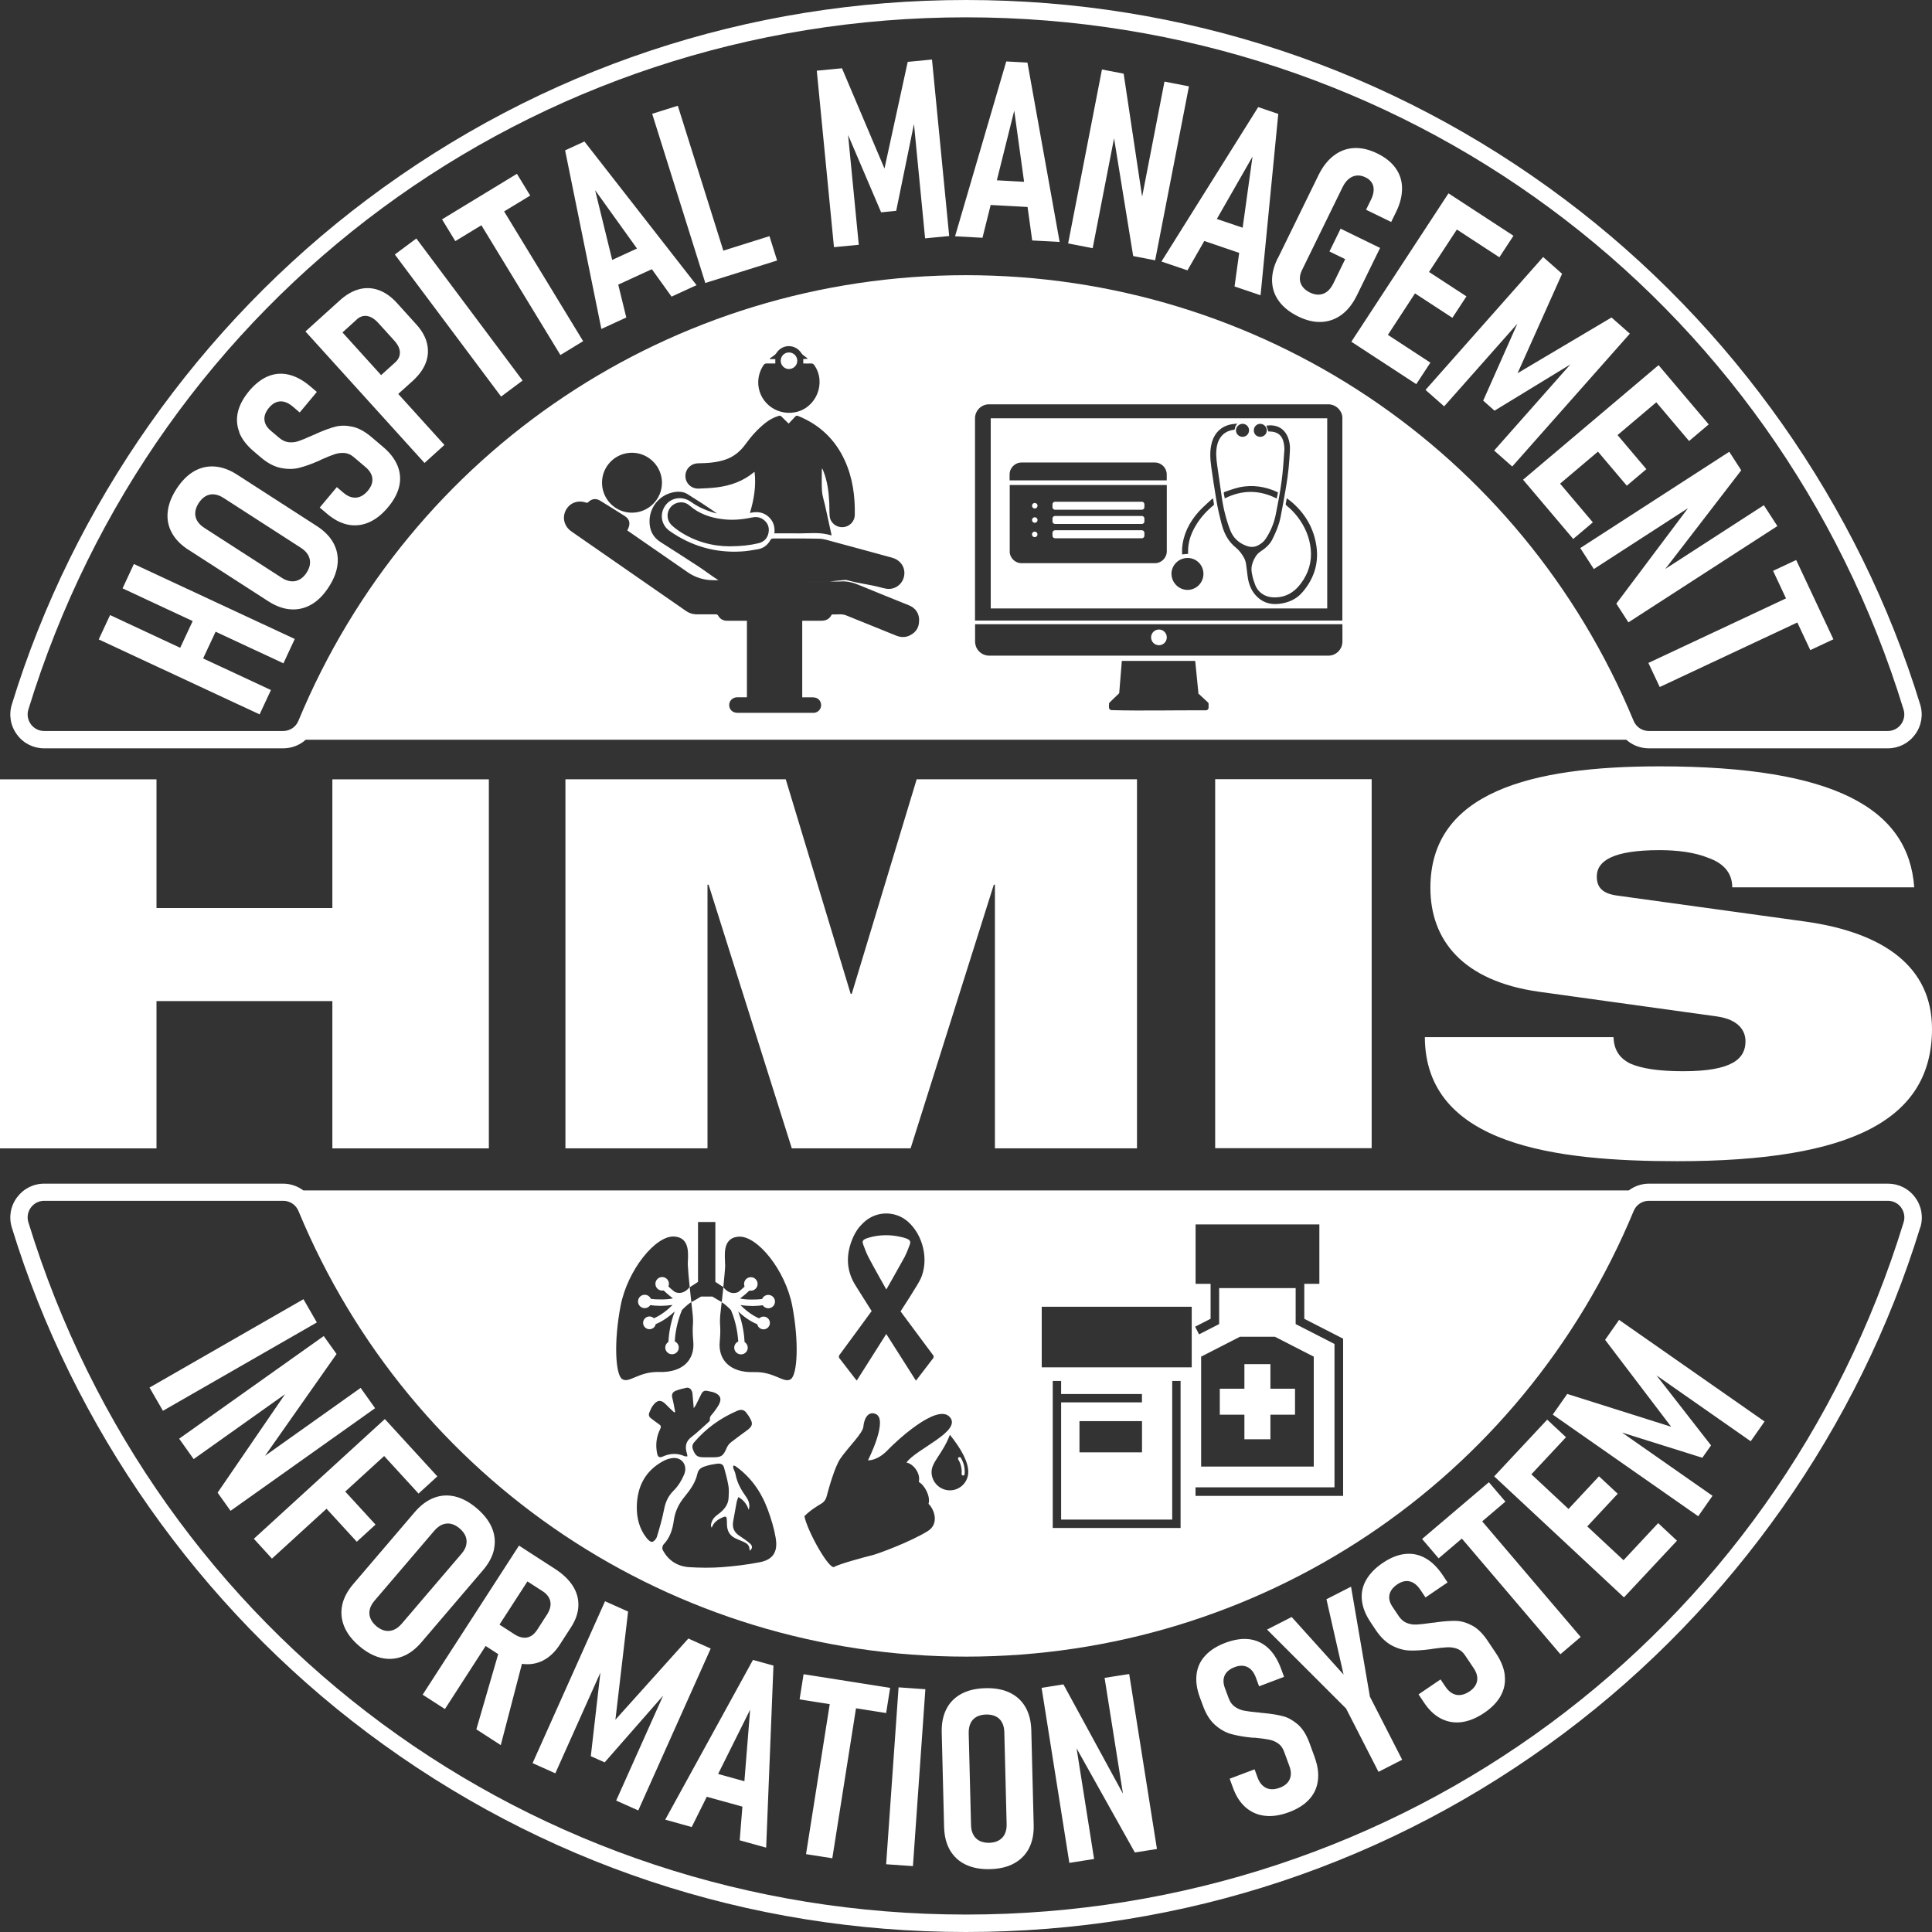 <svg width="131" height="131" viewBox="0 0 131 131" fill="none" xmlns="http://www.w3.org/2000/svg">
<rect x="0" y="0" width="131" height="131" fill="#333333" stroke="none"/>
<path d="M42.466 21.527L41.92 19.3L44.199 18.253L45.536 20.113L47.23 19.335L39.627 9.593L38.318 10.196L40.776 22.305L42.47 21.527H42.466ZM43.191 16.851L41.51 17.624L40.352 12.895L43.191 16.851ZM30.872 16.349L29.973 14.873L35.051 11.786L35.951 13.261L34.182 14.336L39.54 23.134L37.999 24.073L32.641 15.274L30.872 16.349ZM16.231 29.313C16.052 28.859 16.021 28.396 16.135 27.916C16.253 27.436 16.515 26.96 16.916 26.484C17.314 26.017 17.737 25.693 18.183 25.51C18.633 25.326 19.095 25.292 19.567 25.401C20.043 25.51 20.515 25.763 20.986 26.152L21.484 26.575L20.323 27.968L19.851 27.567C19.563 27.322 19.279 27.204 19.004 27.217C18.729 27.23 18.48 27.366 18.257 27.628C18.017 27.907 17.908 28.187 17.93 28.457C17.951 28.728 18.087 28.973 18.344 29.191L18.938 29.693C19.139 29.863 19.353 29.96 19.58 29.986C19.807 30.008 20.03 29.986 20.248 29.907C20.467 29.833 20.75 29.715 21.104 29.558C21.152 29.536 21.2 29.514 21.253 29.492C21.301 29.471 21.353 29.453 21.405 29.431C21.419 29.422 21.436 29.414 21.458 29.401C21.48 29.387 21.497 29.379 21.519 29.374C21.995 29.165 22.405 29.016 22.746 28.929C23.087 28.842 23.466 28.842 23.881 28.929C24.296 29.016 24.728 29.248 25.174 29.623L25.977 30.305C26.449 30.702 26.776 31.134 26.96 31.588C27.143 32.047 27.178 32.514 27.065 32.99C26.951 33.47 26.693 33.946 26.287 34.422C25.881 34.903 25.445 35.239 24.986 35.431C24.528 35.623 24.056 35.671 23.576 35.571C23.095 35.47 22.624 35.221 22.152 34.815L21.68 34.414L22.838 33.029L23.292 33.414C23.576 33.654 23.86 33.763 24.143 33.741C24.431 33.719 24.694 33.566 24.938 33.278C25.169 33.003 25.274 32.728 25.248 32.449C25.222 32.169 25.069 31.912 24.785 31.671L23.982 30.99C23.785 30.824 23.571 30.728 23.349 30.715C23.126 30.698 22.899 30.728 22.667 30.807C22.44 30.885 22.143 31.003 21.781 31.165C21.768 31.174 21.75 31.182 21.733 31.191C21.715 31.2 21.698 31.208 21.685 31.217L21.576 31.265C21.091 31.475 20.659 31.628 20.274 31.724C19.89 31.82 19.475 31.82 19.034 31.728C18.589 31.636 18.139 31.401 17.685 31.012L17.187 30.588C16.724 30.195 16.401 29.772 16.222 29.322L16.231 29.313ZM28.785 31.392L30.134 30.169L27.003 26.711L27.982 25.829C28.405 25.444 28.702 25.038 28.868 24.606C29.034 24.174 29.06 23.737 28.955 23.292C28.851 22.846 28.61 22.418 28.23 21.999L26.916 20.545C26.532 20.122 26.121 19.829 25.68 19.672C25.244 19.515 24.798 19.493 24.353 19.611C23.907 19.729 23.466 19.982 23.038 20.37L21.392 21.859L20.711 22.475L28.785 31.392ZM24.183 21.663C24.327 21.532 24.48 21.453 24.645 21.427C24.811 21.401 24.977 21.427 25.148 21.506C25.314 21.584 25.484 21.715 25.65 21.899L26.746 23.108C26.903 23.283 27.012 23.458 27.069 23.632C27.126 23.807 27.13 23.968 27.086 24.13C27.043 24.287 26.951 24.431 26.807 24.562L25.842 25.436L23.222 22.541L24.187 21.667L24.183 21.663ZM33.977 26.89L26.772 17.257L28.23 16.17L35.435 25.802L33.977 26.89ZM82.395 52.832H93.006V77.853H82.395V52.832ZM91.626 23.174L98.215 13.109L99.739 14.104L102.621 15.986L101.665 17.445L98.783 15.563L96.896 18.44L99.433 20.095L98.481 21.549L95.944 19.894L94.106 22.706L96.988 24.589L96.032 26.047L93.15 24.165L91.626 23.169V23.174ZM103.272 32.527L112.459 24.759L113.022 25.423L115.861 28.776L114.529 29.903L112.306 27.278L109.678 29.501L111.634 31.811L110.306 32.933L108.35 30.623L105.783 32.794L108.005 35.418L106.673 36.544L103.835 33.191L103.272 32.527ZM47.824 19.191L44.221 7.716L45.959 7.17L49.046 16.995L52.173 16.012L52.693 17.663L48.959 18.833L47.828 19.187L47.824 19.191ZM120.223 38.706L121.791 37.972L124.315 43.348L122.747 44.081L121.869 42.208L112.538 46.584L111.769 44.95L121.101 40.575L120.223 38.702V38.706ZM107.154 37.16L117.254 30.632L118.066 31.89L112.918 38.575L119.599 34.256L120.516 35.671L110.416 42.199L109.595 40.929L114.455 34.457L108.071 38.584L107.149 37.16H107.154ZM96.66 26.436L104.634 17.427L105.918 18.563L102.9 25.305L109.271 21.527L110.512 22.624L102.538 31.632L101.311 30.549L106.477 24.711L101.337 27.846L100.569 27.165L102.883 21.951L97.922 27.553L96.656 26.436H96.66ZM12.786 37.282L18.183 40.763C18.702 41.099 19.209 41.282 19.707 41.317C20.205 41.352 20.672 41.243 21.113 40.99C21.554 40.736 21.947 40.339 22.292 39.802C22.641 39.265 22.838 38.745 22.89 38.239C22.942 37.732 22.846 37.261 22.611 36.824C22.375 36.387 21.995 35.999 21.48 35.667L16.082 32.187C15.563 31.85 15.052 31.667 14.554 31.632C14.056 31.597 13.589 31.706 13.148 31.959C12.711 32.217 12.318 32.61 11.969 33.147C11.62 33.684 11.423 34.204 11.371 34.711C11.318 35.213 11.41 35.684 11.65 36.125C11.89 36.566 12.266 36.951 12.786 37.287V37.282ZM13.471 34.112C13.611 33.898 13.768 33.741 13.947 33.641C14.126 33.54 14.318 33.501 14.528 33.523C14.733 33.545 14.947 33.623 15.165 33.767L20.401 37.143C20.619 37.282 20.781 37.444 20.886 37.623C20.991 37.802 21.034 37.994 21.021 38.2C21.008 38.405 20.929 38.614 20.79 38.828C20.65 39.042 20.493 39.199 20.309 39.295C20.126 39.396 19.934 39.435 19.729 39.413C19.523 39.392 19.309 39.313 19.091 39.169L13.855 35.793C13.637 35.654 13.476 35.492 13.371 35.313C13.266 35.134 13.222 34.942 13.24 34.737C13.257 34.532 13.336 34.322 13.471 34.108V34.112ZM67.172 13.899L69.674 14.034L69.989 16.305L71.849 16.405L69.666 4.244L68.229 4.166L64.758 16.021L66.618 16.122L67.172 13.899ZM68.771 7.502L69.439 12.327L67.592 12.226L68.771 7.502ZM56.548 16.764L55.382 4.794L57.09 4.629L59.972 11.427L61.548 4.196L63.194 4.035L64.36 16.004L62.727 16.161L61.972 8.406L60.767 14.296L59.745 14.397L57.505 9.152L58.23 16.598L56.548 16.759V16.764ZM74.094 16.829L72.425 16.506L74.718 4.712L76.19 4.995L77.443 13.336L78.958 5.532L80.617 5.856L78.325 17.65L76.836 17.362L75.539 9.375L74.089 16.829H74.094ZM86.639 17.523L89.39 11.899C89.674 11.314 90.023 10.864 90.438 10.55C90.849 10.235 91.307 10.065 91.805 10.039C92.307 10.013 92.835 10.135 93.39 10.406C93.931 10.668 94.342 10.999 94.63 11.401C94.918 11.803 95.062 12.257 95.067 12.759C95.071 13.266 94.94 13.803 94.665 14.366L94.329 15.052L92.626 14.222L92.962 13.537C93.076 13.309 93.132 13.095 93.141 12.903C93.15 12.707 93.11 12.537 93.014 12.388C92.923 12.24 92.783 12.117 92.591 12.026C92.381 11.925 92.18 11.882 91.988 11.903C91.796 11.921 91.617 11.999 91.451 12.135C91.285 12.27 91.145 12.458 91.028 12.703L88.276 18.327C88.176 18.532 88.132 18.729 88.137 18.921C88.145 19.113 88.207 19.287 88.325 19.445C88.442 19.602 88.608 19.733 88.827 19.838C89.041 19.942 89.246 19.986 89.442 19.977C89.639 19.964 89.818 19.899 89.98 19.776C90.141 19.654 90.281 19.471 90.399 19.235L91.211 17.571L90.145 17.052L90.901 15.506L93.578 16.811L92.014 20.008C91.735 20.584 91.39 21.025 90.98 21.331C90.573 21.637 90.115 21.803 89.617 21.829C89.115 21.855 88.587 21.733 88.032 21.462C87.473 21.187 87.041 20.851 86.74 20.449C86.438 20.047 86.277 19.598 86.255 19.1C86.233 18.602 86.36 18.078 86.626 17.528L86.639 17.523ZM60.928 114.411L62.745 114.538L61.902 126.533L60.085 126.406L60.928 114.411ZM89.137 119.14C89.351 119.721 89.425 120.254 89.359 120.743C89.294 121.232 89.097 121.655 88.761 122.018C88.425 122.38 87.966 122.668 87.381 122.882C86.792 123.101 86.246 123.179 85.753 123.118C85.259 123.061 84.827 122.869 84.456 122.546C84.089 122.223 83.796 121.773 83.591 121.188L83.377 120.607L85.067 119.97L85.272 120.529C85.399 120.874 85.595 121.109 85.853 121.232C86.111 121.354 86.416 121.35 86.77 121.219C87.106 121.096 87.333 120.904 87.447 120.647C87.56 120.389 87.556 120.088 87.425 119.743L87.063 118.756C86.971 118.511 86.835 118.328 86.648 118.201C86.46 118.075 86.25 117.992 86.01 117.948C85.774 117.904 85.456 117.861 85.063 117.826C85.045 117.826 85.028 117.826 85.01 117.826C84.993 117.826 84.975 117.826 84.958 117.826L84.84 117.817C84.316 117.765 83.862 117.682 83.482 117.577C83.102 117.472 82.74 117.267 82.399 116.97C82.058 116.673 81.783 116.245 81.578 115.686L81.351 115.075C81.141 114.507 81.072 113.979 81.137 113.498C81.203 113.014 81.403 112.594 81.744 112.236C82.08 111.878 82.543 111.59 83.128 111.376C83.705 111.166 84.233 111.088 84.713 111.149C85.194 111.21 85.613 111.407 85.975 111.734C86.333 112.062 86.622 112.516 86.84 113.088L87.067 113.699L85.373 114.341L85.159 113.76C85.028 113.402 84.84 113.162 84.591 113.04C84.347 112.917 84.063 112.913 83.74 113.031C83.395 113.158 83.163 113.345 83.045 113.59C82.932 113.835 82.932 114.114 83.045 114.433L83.316 115.162C83.408 115.411 83.547 115.599 83.735 115.73C83.923 115.861 84.128 115.948 84.355 115.992C84.582 116.035 84.888 116.075 85.272 116.11C85.325 116.11 85.381 116.118 85.434 116.127C85.486 116.136 85.543 116.14 85.595 116.149C85.613 116.149 85.635 116.149 85.656 116.149C85.678 116.149 85.7 116.149 85.722 116.158C86.242 116.21 86.67 116.28 87.01 116.372C87.351 116.463 87.678 116.651 88.001 116.926C88.32 117.206 88.582 117.62 88.783 118.166L89.145 119.153L89.137 119.14ZM102.032 113.625C102.084 114.114 101.988 114.572 101.748 115C101.508 115.428 101.128 115.817 100.608 116.162C100.084 116.511 99.573 116.712 99.08 116.773C98.586 116.83 98.119 116.747 97.687 116.52C97.254 116.293 96.866 115.922 96.529 115.402L96.185 114.887L97.678 113.874L98.01 114.367C98.215 114.673 98.46 114.856 98.739 114.917C99.019 114.974 99.316 114.9 99.63 114.695C99.927 114.498 100.101 114.258 100.154 113.983C100.206 113.708 100.128 113.415 99.922 113.11L99.337 112.236C99.193 112.022 99.014 111.874 98.805 111.795C98.595 111.717 98.368 111.686 98.128 111.695C97.888 111.708 97.569 111.738 97.176 111.795C97.158 111.8 97.141 111.804 97.123 111.804C97.106 111.804 97.088 111.808 97.071 111.813L96.953 111.83C96.429 111.9 95.971 111.926 95.578 111.913C95.185 111.9 94.783 111.787 94.381 111.577C93.979 111.367 93.613 111.014 93.281 110.52L92.918 109.974C92.582 109.468 92.39 108.974 92.342 108.49C92.294 108.005 92.39 107.547 92.639 107.119C92.883 106.691 93.268 106.302 93.783 105.957C94.294 105.616 94.787 105.42 95.272 105.368C95.752 105.315 96.206 105.407 96.634 105.643C97.062 105.878 97.447 106.25 97.791 106.756L98.154 107.298L96.656 108.315L96.311 107.8C96.102 107.485 95.861 107.293 95.591 107.228C95.324 107.162 95.045 107.228 94.761 107.416C94.455 107.621 94.272 107.857 94.215 108.123C94.158 108.389 94.224 108.66 94.412 108.939L94.844 109.586C94.993 109.804 95.171 109.957 95.381 110.044C95.595 110.127 95.813 110.166 96.045 110.153C96.276 110.14 96.582 110.11 96.962 110.053C97.014 110.044 97.067 110.035 97.123 110.031C97.176 110.027 97.233 110.022 97.289 110.018C97.307 110.014 97.324 110.009 97.35 110.005C97.372 110.001 97.394 109.996 97.416 109.996C97.931 109.926 98.368 109.896 98.717 109.905C99.071 109.913 99.433 110.018 99.809 110.215C100.184 110.411 100.534 110.752 100.861 111.241L101.446 112.114C101.787 112.629 101.988 113.131 102.036 113.621L102.032 113.625ZM92.879 115.027L95.075 119.319L93.469 120.14L91.272 115.848L85.914 110.494L87.582 109.642L91.102 113.546L89.94 108.437L91.608 107.586L92.883 115.022L92.879 115.027ZM84.023 17.152L83.709 19.423L85.473 20.021L86.674 7.724L85.312 7.262L78.753 17.733L80.517 18.331L81.657 16.34L84.028 17.148L84.023 17.152ZM84.927 10.62L84.259 15.44L82.508 14.847L84.927 10.62ZM76.565 113.503L78.447 125.371L76.949 125.607L72.998 118.546L74.185 126.048L72.508 126.314L70.626 114.446L72.107 114.21L76.142 121.62L74.897 113.769L76.565 113.507V113.503ZM109.782 89.495L119.647 96.385L118.708 97.726L112.319 93.259L116.018 98.005L115.428 98.844L109.983 97.136L116.118 101.424L115.149 102.809L105.285 95.918L106.267 94.516L113.315 96.743L108.835 90.848L109.782 89.495ZM131 69.762C131 75.858 125.66 78.735 113.73 78.735C105.564 78.735 96.647 77.683 96.612 70.325H109.402C109.442 71.168 109.778 71.727 110.529 72.111C111.319 72.46 112.485 72.635 114.14 72.635C117.45 72.635 118.354 71.792 118.354 70.605C118.354 69.867 117.865 69.133 116.437 68.923L104.324 67.242C99.132 66.504 96.988 63.701 96.988 60.199C96.988 53.714 103.8 51.963 112.525 51.963C124.489 51.963 129.415 54.871 129.795 60.164H117.455C117.455 59.146 116.817 58.518 115.835 58.168C114.896 57.784 113.691 57.644 112.525 57.644C109.363 57.644 108.271 58.378 108.271 59.43C108.271 60.133 108.612 60.587 109.664 60.727L122.345 62.478C127.686 63.212 131 65.526 131 69.766V69.762ZM69.526 115.743C69.273 115.31 68.919 114.987 68.461 114.769C68.002 114.551 67.452 114.45 66.814 114.468C66.172 114.485 65.631 114.612 65.186 114.852C64.74 115.092 64.4 115.433 64.172 115.878C63.946 116.324 63.836 116.852 63.854 117.472L64.015 123.887C64.033 124.502 64.164 125.026 64.417 125.459C64.666 125.887 65.024 126.214 65.483 126.432C65.941 126.651 66.491 126.755 67.129 126.738C67.771 126.721 68.312 126.594 68.757 126.349C69.203 126.105 69.543 125.764 69.771 125.323C69.998 124.882 70.107 124.354 70.089 123.734L69.928 117.319C69.91 116.703 69.779 116.175 69.526 115.743ZM68.133 124.349C68.046 124.537 67.91 124.681 67.731 124.786C67.552 124.891 67.334 124.943 67.081 124.952C66.828 124.956 66.609 124.913 66.421 124.821C66.238 124.725 66.094 124.59 65.998 124.406C65.897 124.223 65.845 124.004 65.841 123.742L65.683 117.516C65.679 117.258 65.718 117.035 65.806 116.848C65.893 116.66 66.028 116.516 66.207 116.415C66.386 116.315 66.605 116.262 66.858 116.254C67.111 116.249 67.33 116.289 67.517 116.38C67.701 116.472 67.845 116.607 67.941 116.791C68.041 116.974 68.094 117.192 68.098 117.454L68.255 123.681C68.264 123.939 68.22 124.162 68.133 124.349ZM100.499 103.154L107.18 110.996L105.804 112.166L99.123 104.324L97.547 105.664L96.425 104.35L100.953 100.503L102.075 101.817L100.499 103.158V103.154ZM112.433 103.276L113.708 104.468L110.708 107.677L110.114 108.311L101.315 100.106L102.097 99.267L104.909 96.259L106.184 97.451L103.835 99.966L106.355 102.315L108.42 100.101L109.691 101.285L107.625 103.499L110.084 105.791L112.433 103.276ZM33.497 105.036C33.597 104.547 33.553 104.066 33.357 103.599C33.16 103.132 32.82 102.691 32.335 102.276C31.851 101.861 31.357 101.595 30.864 101.472C30.37 101.355 29.89 101.381 29.423 101.56C28.955 101.739 28.523 102.062 28.121 102.529L23.951 107.411C23.549 107.883 23.3 108.359 23.2 108.848C23.1 109.337 23.148 109.813 23.34 110.284C23.532 110.756 23.873 111.197 24.362 111.612C24.846 112.027 25.34 112.293 25.833 112.411C26.327 112.529 26.807 112.498 27.274 112.324C27.741 112.149 28.174 111.826 28.576 111.354L32.746 106.472C33.147 106.001 33.401 105.525 33.501 105.036H33.497ZM31.615 104.761C31.567 104.961 31.457 105.162 31.287 105.359L27.239 110.097C27.069 110.293 26.89 110.433 26.698 110.511C26.506 110.59 26.309 110.608 26.108 110.568C25.907 110.525 25.707 110.424 25.514 110.258C25.322 110.092 25.187 109.913 25.113 109.721C25.038 109.529 25.025 109.328 25.073 109.127C25.121 108.926 25.231 108.725 25.401 108.529L29.449 103.791C29.619 103.595 29.798 103.455 29.99 103.376C30.182 103.298 30.379 103.28 30.58 103.324C30.781 103.368 30.977 103.472 31.169 103.638C31.361 103.804 31.497 103.983 31.571 104.171C31.645 104.363 31.658 104.56 31.61 104.761H31.615ZM25.436 95.481L15.633 102.442L14.755 101.21L19.327 94.534L13.131 98.935L12.148 97.551L21.951 90.591L22.82 91.809L17.969 98.713L24.453 94.106L25.431 95.481H25.436ZM58.042 115.83L56.435 126L54.653 125.721L56.26 115.551L54.217 115.227L54.487 113.52L60.356 114.446L60.085 116.153L58.042 115.83ZM21.484 89.669L11.048 95.66L10.139 94.084L20.576 88.093L21.484 89.669ZM10.611 77.866H0V52.845H10.611V61.57H22.536V52.845H33.147V77.866H22.536V67.88H10.611V77.866ZM17.602 48.439L6.694 43.356L7.463 41.706L12.218 43.924L13.065 42.112L8.31 39.894L9.078 38.243L19.986 43.326L19.218 44.977L14.62 42.833L13.773 44.645L18.371 46.789L17.602 48.439ZM22.135 102.306L18.44 105.682L17.213 104.337L26.095 96.219L27.038 97.25L29.654 100.106L28.379 101.272L26.047 98.726L23.41 101.136L25.462 103.376L24.191 104.538L22.139 102.298L22.135 102.306ZM37.959 111.511L38.724 110.328C39.034 109.848 39.2 109.367 39.217 108.891C39.234 108.415 39.112 107.961 38.842 107.538C38.571 107.11 38.165 106.721 37.623 106.372L35.885 105.25L35.191 104.8L28.658 114.909L30.169 115.882L32.929 111.607L33.781 112.158L32.3 117.258L33.955 118.328L35.392 112.817C35.392 112.817 35.409 112.817 35.422 112.821C35.929 112.887 36.401 112.808 36.833 112.586C37.265 112.363 37.641 112.005 37.964 111.507L37.959 111.511ZM35.977 110.944C35.82 111.031 35.65 111.062 35.466 111.04C35.283 111.018 35.095 110.948 34.903 110.826L33.868 110.158L35.763 107.228L36.798 107.896C36.99 108.018 37.13 108.162 37.221 108.332C37.313 108.498 37.348 108.677 37.326 108.87C37.304 109.062 37.23 109.254 37.104 109.455L36.409 110.533C36.278 110.725 36.134 110.865 35.977 110.948V110.944ZM61.74 77.862H53.688L48.046 59.989H47.972V77.862H38.339V52.841H53.278L57.679 67.386H57.754L62.155 52.841H77.094V77.862H67.461V59.989H67.386L61.745 77.862H61.74ZM45.108 123.384L46.902 123.882L47.924 121.83L50.339 122.498L50.156 124.782L51.95 125.28L52.444 112.935L51.055 112.551L45.108 123.38V123.384ZM48.693 120.284L50.863 115.926L50.474 120.778L48.693 120.284ZM48.191 111.778L43.278 122.756L41.78 122.088L44.964 114.974L40.999 119.498L40.06 119.079L40.71 113.411L37.654 120.24L36.112 119.55L41.025 108.573L42.588 109.271L41.728 116.607L46.675 111.101L48.186 111.778H48.191Z" fill="white"/>
<path d="M86.141 94.163H87.809V95.923H86.141V97.591H84.377V95.923H82.709V94.163H84.377V92.495H86.141V94.163ZM70.159 36.422C70.264 36.422 70.347 36.339 70.347 36.235C70.347 36.13 70.264 36.047 70.159 36.047C70.054 36.047 69.972 36.13 69.972 36.235C69.972 36.339 70.054 36.422 70.159 36.422ZM56.238 39.422L48.745 39.335L56.181 39.422C56.181 39.422 56.212 39.422 56.243 39.422H56.238ZM64.976 98.962C65.041 99.075 65.247 99.42 65.203 99.94C65.199 99.997 65.242 100.045 65.299 100.049C65.299 100.049 65.303 100.049 65.308 100.049C65.36 100.049 65.404 100.01 65.408 99.953C65.456 99.372 65.229 98.984 65.155 98.857V98.848C65.12 98.8 65.059 98.783 65.007 98.813C64.959 98.844 64.941 98.905 64.972 98.953V98.962H64.976ZM78.582 43.75C78.875 43.75 79.115 43.514 79.115 43.217C79.115 42.92 78.875 42.684 78.582 42.684C78.29 42.684 78.05 42.92 78.05 43.217C78.05 43.514 78.29 43.75 78.582 43.75ZM67.177 28.361H89.993V41.256H67.177V28.361ZM85.015 29.182C85.015 29.431 85.202 29.619 85.451 29.619C85.696 29.619 85.892 29.431 85.897 29.187C85.901 28.951 85.692 28.737 85.451 28.737C85.211 28.737 85.015 28.938 85.015 29.178V29.182ZM84.023 33.047C83.687 33.117 83.364 33.248 83.037 33.353C83.01 33.361 82.971 33.405 82.975 33.427C82.993 33.549 83.019 33.667 83.045 33.794C84.224 33.204 85.394 33.209 86.569 33.802C86.6 33.658 86.626 33.527 86.652 33.392C86.635 33.383 86.63 33.374 86.622 33.37C85.792 32.981 84.923 32.855 84.019 33.043L84.023 33.047ZM83.805 29.182C83.805 29.423 84.006 29.619 84.246 29.619C84.499 29.619 84.692 29.427 84.692 29.178C84.692 28.933 84.495 28.737 84.255 28.737C84.015 28.737 83.805 28.942 83.805 29.182ZM82.128 31.65C82.229 32.374 82.342 33.099 82.46 33.82C82.556 34.422 82.696 35.016 82.853 35.606C83.019 36.213 83.307 36.737 83.801 37.134C84.037 37.322 84.202 37.562 84.347 37.815C84.421 37.946 84.469 38.103 84.491 38.256C84.543 38.584 84.565 38.916 84.622 39.243C84.696 39.649 84.849 40.029 85.124 40.344C85.543 40.824 86.08 41.016 86.709 40.946C87.346 40.876 87.901 40.641 88.325 40.143C89.141 39.182 89.464 38.082 89.228 36.833C89.014 35.689 88.434 34.759 87.552 34.012C87.456 33.933 87.355 33.859 87.25 33.781C87.228 33.911 87.211 34.021 87.185 34.13C87.167 34.195 87.185 34.239 87.237 34.283C87.517 34.505 87.766 34.763 87.984 35.047C88.477 35.693 88.792 36.414 88.875 37.226C88.962 38.086 88.726 38.868 88.207 39.562C87.726 40.208 87.097 40.553 86.281 40.501C85.748 40.466 85.281 40.16 85.098 39.627C85.041 39.462 84.975 39.296 84.936 39.121C84.892 38.933 84.849 38.737 84.857 38.545C84.871 38.261 84.98 37.994 85.128 37.75C85.207 37.623 85.316 37.501 85.438 37.418C85.774 37.191 86.08 36.951 86.268 36.58C86.504 36.104 86.718 35.619 86.822 35.099C86.966 34.396 87.084 33.689 87.207 32.981C87.346 32.174 87.425 31.357 87.464 30.536C87.482 30.235 87.442 29.938 87.329 29.654C87.063 28.995 86.495 28.763 85.871 28.864C85.91 28.986 85.954 29.117 86.001 29.257C86.023 29.257 86.063 29.257 86.106 29.257C86.63 29.274 86.936 29.514 87.041 30.017C87.08 30.191 87.097 30.379 87.084 30.558C87.032 31.252 86.993 31.951 86.897 32.641C86.796 33.392 86.652 34.139 86.504 34.881C86.386 35.47 86.159 36.025 85.823 36.532C85.687 36.737 85.508 36.872 85.299 36.981C85.054 37.108 84.796 37.112 84.53 37.016C83.997 36.828 83.617 36.47 83.416 35.951C83.111 35.165 82.923 34.348 82.814 33.51C82.744 32.99 82.665 32.475 82.591 31.955C82.521 31.466 82.434 30.982 82.478 30.488C82.534 29.868 82.844 29.244 83.661 29.143C83.687 29.143 83.731 29.099 83.731 29.078C83.735 28.938 83.801 28.833 83.901 28.724C83.827 28.733 83.748 28.737 83.674 28.746C82.901 28.82 82.364 29.279 82.163 30.03C82.019 30.562 82.054 31.104 82.128 31.641V31.65ZM80.154 37.593C80.299 37.58 80.43 37.566 80.561 37.553C80.53 36.955 80.67 36.409 80.932 35.898C81.255 35.27 81.705 34.737 82.251 34.287C82.281 34.265 82.32 34.222 82.316 34.195C82.299 34.064 82.272 33.929 82.246 33.789C82.203 33.82 82.172 33.842 82.141 33.868C81.849 34.147 81.534 34.405 81.264 34.711C80.639 35.418 80.224 36.23 80.154 37.187C80.146 37.322 80.154 37.457 80.154 37.601V37.593ZM79.434 38.907C79.434 39.501 79.923 39.994 80.517 39.999C81.115 39.999 81.6 39.514 81.6 38.911C81.6 38.313 81.124 37.833 80.526 37.833C79.923 37.833 79.434 38.313 79.43 38.911L79.434 38.907ZM68.461 32.571H79.111V32.169C79.111 31.724 78.749 31.361 78.303 31.361H69.264C68.819 31.361 68.456 31.724 68.456 32.169V32.571H68.461ZM68.461 37.379C68.461 37.824 68.823 38.187 69.268 38.187H78.307C78.753 38.187 79.115 37.824 79.115 37.379V32.885H68.465V37.379H68.461ZM71.535 34.562H77.425C77.517 34.562 77.596 34.488 77.596 34.392V34.191C77.596 34.099 77.521 34.021 77.425 34.021H71.535C71.443 34.021 71.364 34.095 71.364 34.191V34.392C71.364 34.484 71.439 34.562 71.535 34.562ZM53.496 25.021C53.806 25.021 54.064 24.768 54.059 24.458C54.059 24.148 53.802 23.894 53.492 23.899C53.177 23.899 52.933 24.152 52.937 24.471C52.941 24.776 53.19 25.021 53.496 25.025V25.021ZM71.535 35.527H77.425C77.517 35.527 77.596 35.453 77.596 35.357V35.156C77.596 35.064 77.521 34.986 77.425 34.986H71.535C71.443 34.986 71.364 35.06 71.364 35.156V35.357C71.364 35.449 71.439 35.527 71.535 35.527ZM61.36 85.181C61.491 84.936 61.583 84.665 61.684 84.403C61.801 84.098 61.636 84.002 61.103 83.875C60.378 83.705 59.623 83.709 58.911 83.919C58.609 84.006 58.483 84.089 58.492 84.246C58.509 84.316 58.526 84.373 58.535 84.403C58.649 84.692 58.749 84.98 58.893 85.255C59.26 85.958 60.059 87.364 60.098 87.434C60.138 87.364 60.972 85.905 61.365 85.181H61.36ZM70.164 34.479C70.268 34.479 70.351 34.396 70.351 34.291C70.351 34.187 70.268 34.104 70.164 34.104C70.059 34.104 69.976 34.187 69.976 34.291C69.976 34.396 70.059 34.479 70.164 34.479ZM70.164 35.449C70.268 35.449 70.351 35.366 70.351 35.261C70.351 35.156 70.268 35.073 70.164 35.073C70.059 35.073 69.976 35.156 69.976 35.261C69.976 35.366 70.059 35.449 70.164 35.449ZM71.535 36.497H77.425C77.517 36.497 77.596 36.422 77.596 36.326V36.125C77.596 36.034 77.521 35.955 77.425 35.955H71.535C71.443 35.955 71.364 36.029 71.364 36.125V36.326C71.364 36.418 71.439 36.497 71.535 36.497ZM1.153 49.811C0.712 49.217 0.585 48.47 0.803 47.763C4.956 34.226 13.519 22.06 24.912 13.511C36.693 4.672 50.728 0 65.5 0C80.272 0 94.307 4.672 106.088 13.511C117.481 22.06 126.044 34.222 130.197 47.763C130.415 48.47 130.288 49.217 129.847 49.811C129.411 50.4 128.738 50.741 128.004 50.741H111.804C111.223 50.741 110.682 50.527 110.267 50.156H20.733C20.323 50.527 19.781 50.741 19.196 50.741H2.996C2.262 50.741 1.589 50.404 1.153 49.811ZM55.727 31.816C55.727 31.816 55.74 31.794 55.754 31.767C55.78 31.824 55.802 31.868 55.819 31.916C56.103 32.619 56.195 33.357 56.23 34.108C56.243 34.405 56.23 34.702 56.256 34.995C56.299 35.444 56.697 35.767 57.142 35.745C57.592 35.724 57.95 35.37 57.959 34.916C57.985 33.65 57.819 32.414 57.291 31.244C56.644 29.816 55.592 28.807 54.138 28.213C54.042 28.174 53.976 28.174 53.907 28.261C53.771 28.418 53.623 28.558 53.474 28.72C53.308 28.558 53.151 28.41 53.003 28.257C52.937 28.187 52.876 28.174 52.789 28.2C52.465 28.305 52.169 28.462 51.902 28.672C51.383 29.086 50.946 29.571 50.557 30.108C50.204 30.602 49.754 30.977 49.169 31.169C48.579 31.366 47.972 31.405 47.356 31.414C46.854 31.418 46.474 31.794 46.474 32.274C46.474 32.759 46.863 33.143 47.37 33.13C47.789 33.117 48.212 33.095 48.632 33.043C49.544 32.925 50.387 32.628 51.108 32.029C51.125 32.016 51.147 32.008 51.164 31.999C51.278 32.947 51.125 33.855 50.85 34.781C51.33 34.671 51.736 34.719 52.086 35.016C52.435 35.318 52.557 35.711 52.509 36.165C53.024 36.165 53.527 36.156 54.029 36.165C54.806 36.182 55.596 36.051 56.361 36.304C56.361 36.304 56.369 36.3 56.378 36.291C56.378 36.27 56.378 36.239 56.369 36.213C56.225 35.558 56.081 34.898 55.937 34.243C55.867 33.929 55.758 33.619 55.736 33.305C55.701 32.811 55.727 32.313 55.727 31.816ZM51.723 35.204C51.479 35.038 51.208 35.038 50.928 35.099C50.304 35.23 49.675 35.283 49.042 35.208C48.191 35.112 47.409 34.85 46.749 34.274C46.392 33.96 45.841 33.999 45.509 34.348C45.182 34.697 45.182 35.243 45.523 35.588C45.671 35.737 45.837 35.868 46.012 35.986C47.108 36.732 48.33 37.038 49.439 37.042C50.247 37.042 50.846 36.973 51.431 36.833C51.815 36.741 52.051 36.483 52.116 36.095C52.177 35.719 52.038 35.414 51.719 35.2L51.723 35.204ZM52.57 24.344V24.645C52.374 24.645 52.182 24.65 51.994 24.645C51.885 24.641 51.819 24.68 51.763 24.772C51.548 25.1 51.431 25.458 51.413 25.846C51.361 27.178 52.57 28.204 53.902 27.955C55.343 27.685 56.05 25.964 55.217 24.763C55.16 24.68 55.099 24.641 54.994 24.645C54.819 24.654 54.645 24.645 54.465 24.645V24.344C54.575 24.335 54.675 24.331 54.771 24.327C54.688 24.235 54.592 24.178 54.505 24.113C54.448 24.069 54.387 24.021 54.347 23.96C53.941 23.309 53.042 23.305 52.631 23.956C52.588 24.021 52.518 24.078 52.452 24.126C52.369 24.191 52.282 24.244 52.195 24.3C52.203 24.318 52.208 24.331 52.217 24.349H52.566L52.57 24.344ZM42.855 30.698C41.732 30.698 40.82 31.602 40.82 32.728C40.82 33.85 41.724 34.763 42.846 34.763C43.968 34.763 44.881 33.859 44.885 32.737C44.889 31.623 43.972 30.702 42.855 30.698ZM62.325 42.047C62.312 41.562 62.068 41.217 61.618 41.038C60.496 40.579 59.361 40.134 58.243 39.667C57.832 39.492 57.417 39.392 56.972 39.427C56.806 39.44 56.636 39.427 56.465 39.427H56.234C56.47 39.409 57.321 39.313 57.369 39.322C58.47 39.623 58.775 39.575 59.876 39.872C60.02 39.911 60.173 39.938 60.321 39.929C60.854 39.898 61.269 39.483 61.317 38.955C61.369 38.422 61.029 37.959 60.474 37.811C59.164 37.453 57.85 37.09 56.535 36.741C56.212 36.654 55.885 36.536 55.553 36.527C54.509 36.501 53.461 36.518 52.417 36.514C52.326 36.514 52.278 36.545 52.23 36.628C52.046 36.959 51.771 37.173 51.4 37.239C51.029 37.304 50.658 37.37 50.282 37.392C48.501 37.501 46.88 37.029 45.422 36.016C44.828 35.606 44.706 34.85 45.112 34.278C45.509 33.724 46.269 33.615 46.85 34.029C47.348 34.383 47.894 34.623 48.479 34.785C48.522 34.798 48.566 34.802 48.61 34.811C47.955 34.353 47.295 33.925 46.627 33.51C46.348 33.335 46.029 33.313 45.706 33.37C44.763 33.532 44.064 34.335 44.042 35.296C44.029 35.925 44.252 36.422 44.806 36.767C45.649 37.296 46.479 37.842 47.313 38.379C47.715 38.636 48.313 39.095 48.719 39.344H48.728L48.304 39.339C47.71 39.331 47.129 39.147 46.645 38.811C45.662 38.134 43.95 36.951 42.933 36.243C42.798 36.152 42.667 36.056 42.531 35.964C42.772 35.553 42.715 35.217 42.37 34.995C41.815 34.641 41.256 34.296 40.697 33.951C40.413 33.776 40.13 33.811 39.898 34.038C39.846 34.091 39.806 34.104 39.732 34.078C39.173 33.885 38.614 34.104 38.361 34.606C38.103 35.108 38.261 35.702 38.75 36.038C41.331 37.828 43.916 39.619 46.496 41.413C46.732 41.579 46.985 41.658 47.273 41.654C47.688 41.649 48.108 41.654 48.522 41.654C48.605 41.654 48.658 41.671 48.701 41.754C48.832 41.981 49.038 42.09 49.3 42.09C49.693 42.09 50.081 42.09 50.474 42.09C50.527 42.09 50.584 42.09 50.645 42.09V47.278C50.413 47.278 50.195 47.273 49.972 47.278C49.601 47.291 49.361 47.627 49.466 47.968C49.54 48.199 49.741 48.335 50.029 48.335C51.719 48.335 53.404 48.335 55.094 48.335C55.125 48.335 55.155 48.335 55.186 48.335C55.448 48.317 55.657 48.112 55.675 47.85C55.693 47.588 55.526 47.348 55.264 47.3C55.147 47.278 55.024 47.282 54.907 47.282C54.736 47.282 54.57 47.282 54.396 47.282V42.09H54.575C54.946 42.09 55.317 42.09 55.688 42.09C55.985 42.09 56.217 41.99 56.365 41.724C56.378 41.697 56.413 41.658 56.439 41.662C56.754 41.68 57.068 41.601 57.378 41.728C58.5 42.186 59.631 42.641 60.758 43.095C61.068 43.221 61.378 43.234 61.679 43.09C62.103 42.885 62.33 42.54 62.317 42.069L62.325 42.047ZM81.949 47.763C81.958 47.715 81.941 47.662 81.901 47.623L81.229 46.998H81.259L81.041 44.811H76.067L75.888 46.998H75.893L75.242 47.627C75.194 47.675 75.185 47.741 75.203 47.793H75.194V47.972C75.194 48.068 75.273 48.151 75.369 48.151C77.5 48.208 79.635 48.151 81.766 48.164C81.866 48.164 81.945 48.086 81.949 47.985C81.949 47.911 81.949 47.837 81.949 47.758V47.763ZM91.023 42.326H66.116V43.501C66.116 43.575 66.124 43.645 66.142 43.715C66.151 43.75 66.159 43.785 66.172 43.815C66.172 43.815 66.172 43.824 66.172 43.828C66.269 44.09 66.478 44.3 66.74 44.396C66.775 44.409 66.814 44.422 66.854 44.431C66.924 44.448 66.993 44.457 67.068 44.457H90.071C90.595 44.457 91.023 44.029 91.023 43.505V42.331V42.326ZM91.023 28.366C91.023 28.23 90.997 28.104 90.945 27.99C90.91 27.912 90.866 27.842 90.814 27.776C90.77 27.72 90.718 27.672 90.661 27.623C90.595 27.571 90.521 27.527 90.442 27.492C90.329 27.445 90.198 27.414 90.067 27.414H67.063C66.539 27.414 66.111 27.842 66.111 28.366V42.077H91.019V28.366H91.023ZM2.096 49.112C2.31 49.4 2.637 49.566 2.996 49.566H19.2C19.654 49.566 20.061 49.295 20.231 48.88C27.846 30.523 45.614 18.659 65.5 18.659C85.386 18.659 103.158 30.519 110.769 48.88C110.944 49.295 111.346 49.566 111.8 49.566H128C128.358 49.566 128.686 49.4 128.9 49.112C129.114 48.819 129.179 48.453 129.07 48.103C120.459 20.034 94.914 1.175 65.5 1.175C36.086 1.175 10.541 20.034 1.926 48.103C1.817 48.453 1.882 48.819 2.096 49.112ZM130.197 83.237C126.044 96.774 117.481 108.94 106.088 117.49C94.307 126.328 80.272 131 65.5 131C50.728 131 36.693 126.328 24.912 117.49C13.519 108.94 4.956 96.778 0.803 83.237C0.585 82.53 0.712 81.783 1.153 81.189C1.589 80.6 2.262 80.259 2.996 80.259H19.2C19.707 80.259 20.183 80.43 20.571 80.718H110.437C110.826 80.43 111.298 80.259 111.808 80.259H128.013C128.747 80.259 129.419 80.596 129.856 81.189C130.297 81.783 130.424 82.53 130.205 83.237H130.197ZM45.767 95.743C45.767 95.743 45.732 95.761 45.715 95.77C45.523 95.586 45.326 95.412 45.143 95.219C44.776 94.84 44.501 94.962 44.226 95.368C44.147 95.486 44.099 95.626 44.038 95.757C43.959 95.931 43.998 96.071 44.156 96.18C44.33 96.307 44.496 96.447 44.68 96.569C44.819 96.66 44.841 96.743 44.763 96.901C44.505 97.416 44.44 97.966 44.553 98.534C44.592 98.739 44.671 98.883 44.942 98.761C45.422 98.543 45.916 98.516 46.413 98.735C46.47 98.761 46.544 98.743 46.61 98.748C46.601 98.691 46.601 98.634 46.584 98.578C46.435 98.123 46.474 97.743 46.894 97.429C47.273 97.141 47.618 96.805 47.977 96.486C48.042 96.429 48.147 96.337 48.138 96.281C48.09 96.023 48.291 95.914 48.404 95.748C48.527 95.569 48.666 95.399 48.763 95.206C48.933 94.853 48.854 94.621 48.501 94.451C48.335 94.372 48.138 94.355 47.955 94.311C47.767 94.268 47.64 94.346 47.557 94.512C47.431 94.77 47.304 95.032 47.173 95.289C47.147 95.342 47.103 95.39 47.038 95.481C47.007 95.115 46.981 94.809 46.955 94.508C46.933 94.246 46.763 94.058 46.553 94.097C46.309 94.145 46.06 94.211 45.828 94.298C45.61 94.381 45.518 94.543 45.588 94.796C45.671 95.106 45.715 95.425 45.78 95.739L45.767 95.743ZM48.212 103.376C48.252 103.08 48.426 102.87 48.658 102.7C49.055 102.411 49.383 102.071 49.404 101.547C49.418 101.28 49.435 101.005 49.391 100.743C49.317 100.324 49.208 99.905 49.09 99.495C49.025 99.267 48.828 99.215 48.61 99.25C48.413 99.281 48.217 99.307 48.029 99.359C47.715 99.451 47.374 99.516 47.287 99.922C47.156 100.538 46.793 101.027 46.405 101.503C46.02 101.97 45.771 102.494 45.688 103.097C45.605 103.7 45.431 104.267 44.99 104.726C44.92 104.8 44.885 104.992 44.929 105.079C45.304 105.809 45.929 106.21 46.736 106.263C47.466 106.307 48.204 106.315 48.933 106.263C49.802 106.197 50.666 106.093 51.522 105.927C52.579 105.721 52.723 105.031 52.596 104.276C52.487 103.63 52.291 102.988 52.064 102.372C51.623 101.176 50.924 100.158 49.867 99.412C49.828 99.385 49.776 99.381 49.728 99.368C49.723 99.42 49.701 99.481 49.715 99.529C49.763 99.682 49.85 99.822 49.876 99.979C49.985 100.56 50.269 101.045 50.605 101.516C50.78 101.761 50.863 102.053 50.771 102.376C50.64 102.01 50.435 101.713 50.064 101.508C50.02 101.63 49.972 101.735 49.95 101.844C49.867 102.276 49.797 102.708 49.715 103.141C49.632 103.586 49.776 103.9 50.151 104.145C50.396 104.302 50.64 104.473 50.859 104.665C51.046 104.831 51.025 104.996 50.837 105.149C50.793 104.769 50.745 104.704 50.383 104.529C50.26 104.473 50.138 104.42 50.011 104.372C49.527 104.184 49.308 103.883 49.291 103.376C49.291 103.267 49.291 103.158 49.282 103.049C49.269 102.818 49.212 102.791 48.994 102.887C48.666 103.032 48.391 103.224 48.256 103.59C48.212 103.503 48.199 103.438 48.208 103.372L48.212 103.376ZM50.832 96.119C50.767 96.01 50.693 95.909 50.618 95.809C50.457 95.578 50.243 95.551 49.998 95.656C48.859 96.145 47.876 96.848 47.068 97.796C46.937 97.949 46.916 98.11 46.99 98.298C47.16 98.717 47.291 98.809 47.732 98.813C47.841 98.813 47.95 98.813 48.059 98.813C48.142 98.813 48.221 98.813 48.304 98.813C48.928 98.813 49.033 98.735 49.278 98.167C49.339 98.023 49.448 97.888 49.57 97.791C49.924 97.512 50.291 97.254 50.653 96.984C51.038 96.7 51.072 96.525 50.828 96.119H50.832ZM43.178 102.149C43.169 102.931 43.348 103.652 43.833 104.272C43.929 104.394 44.095 104.56 44.212 104.547C44.335 104.534 44.496 104.35 44.54 104.21C44.728 103.586 44.911 102.957 45.033 102.32C45.13 101.822 45.317 101.425 45.684 101.062C45.981 100.77 46.217 100.381 46.383 99.992C46.654 99.359 46.23 98.783 45.592 98.866C45.383 98.892 45.169 98.962 44.981 99.062C43.754 99.722 43.208 100.787 43.178 102.145V102.149ZM71.95 94.525V93.634H71.382V103.604H80.05V93.634H79.482V103.036H71.95V95.088H77.43V94.521H71.95V94.525ZM73.194 96.359V98.477H77.434V96.359H73.194ZM82.085 87.049V89.421L81.037 89.958L81.303 90.477L82.665 89.779V87.342H87.853V89.779L90.486 91.128V100.848H81.063V101.429H91.071V90.77L88.438 89.421V87.049H89.46V83.023H81.067V87.049H82.089H82.085ZM89.08 99.442V91.988L86.447 90.639H84.076L81.443 91.988V99.442H89.08ZM70.635 92.713H80.805V88.604H70.635V92.713ZM65.653 99.809C65.653 99.123 65.194 98.267 64.408 97.285C63.915 98.586 63.164 99.123 63.164 99.809C63.164 100.494 63.723 101.053 64.408 101.053C65.094 101.053 65.653 100.494 65.653 99.809ZM56.928 92.111C57.286 92.569 57.64 93.032 57.998 93.495C58.024 93.53 58.059 93.565 58.094 93.608C58.474 93.01 59.382 91.578 60.094 90.451C61.111 92.049 62.107 93.617 62.107 93.617L63.295 92.067C63.295 92.067 63.317 91.953 63.295 91.923C63.177 91.752 63.046 91.591 62.924 91.425C62.317 90.608 61.714 89.792 61.103 88.971C61.09 88.953 61.077 88.936 61.063 88.918C61.09 88.879 62.242 87.111 62.426 86.704C62.993 85.447 62.605 83.766 61.574 82.844C60.806 82.159 59.662 82.089 58.819 82.683C58.631 82.814 58.47 82.971 58.326 83.137C58.326 83.137 58.326 83.133 58.326 83.128C58.308 83.15 58.291 83.172 58.273 83.194C58.26 83.211 58.247 83.224 58.234 83.242C58.164 83.329 58.099 83.425 58.042 83.521C58.033 83.534 58.024 83.552 58.016 83.565C57.954 83.665 57.902 83.775 57.85 83.884C57.365 84.975 57.343 86.067 57.981 87.115C58.085 87.29 58.539 88.001 59.103 88.897L59.09 88.914C59.09 88.914 57.623 90.927 56.919 91.875C56.867 91.945 56.871 92.041 56.919 92.106L56.928 92.111ZM54.54 102.804C54.767 103.879 56.225 106.451 56.566 106.245C56.906 106.04 58.679 105.564 59.181 105.442C59.526 105.355 61.662 104.577 62.893 103.826C63.74 103.311 63.312 102.289 62.959 101.97C63.103 101.473 62.718 100.726 62.299 100.481C62.443 99.896 61.919 99.246 61.465 99.171C62.068 98.272 65.221 97.058 64.413 96.097C63.548 95.071 60.622 97.866 60.225 98.289C59.47 99.088 58.854 99.014 58.854 99.014C58.854 99.014 60.291 96.193 59.343 95.861C58.823 95.678 58.583 96.254 58.544 96.722C58.505 97.189 57.561 98.067 56.981 98.901C56.614 99.429 56.208 100.861 56.042 101.494C55.989 101.687 55.867 101.853 55.693 101.953C55.382 102.132 54.876 102.455 54.54 102.813V102.804ZM49.173 85.753C49.169 86.015 49.112 86.617 49.046 87.272C49.046 87.272 49.046 87.272 49.046 87.268C49.103 87.351 49.461 87.84 50.042 87.617C50.221 87.482 50.37 87.355 50.487 87.237C50.466 87.18 50.453 87.119 50.453 87.058C50.453 86.805 50.658 86.6 50.911 86.6C51.164 86.6 51.37 86.805 51.37 87.058C51.37 87.311 51.164 87.517 50.911 87.517C50.876 87.517 50.846 87.517 50.815 87.508C50.671 87.652 50.409 87.875 50.182 88.041C50.514 88.145 51.37 88.128 51.675 88.08C51.745 87.914 51.907 87.801 52.094 87.801C52.343 87.801 52.548 88.001 52.548 88.255C52.548 88.508 52.343 88.709 52.094 88.709C51.937 88.709 51.797 88.626 51.714 88.504C51.531 88.53 51.3 88.552 51.025 88.552C50.784 88.552 50.505 88.534 50.204 88.49C50.479 88.766 50.946 89.172 51.474 89.394C51.553 89.32 51.658 89.272 51.771 89.272C52.011 89.272 52.203 89.464 52.203 89.704C52.203 89.945 52.007 90.137 51.771 90.137C51.562 90.137 51.387 89.988 51.348 89.792C50.828 89.582 50.374 89.224 50.059 88.931C50.383 89.792 50.466 90.578 50.487 90.997C50.618 91.08 50.701 91.22 50.701 91.381C50.701 91.635 50.496 91.835 50.243 91.835C49.99 91.835 49.784 91.63 49.784 91.381C49.784 91.194 49.898 91.032 50.059 90.962C50.029 90.517 49.928 89.691 49.566 88.835C49.566 88.835 49.239 88.477 48.933 88.298C48.898 88.613 48.867 88.901 48.841 89.128C48.815 89.381 48.811 89.635 48.828 89.888C48.846 90.106 48.85 90.46 48.802 90.962C48.684 92.176 49.474 93.089 51.116 93.036C52.509 92.988 53.16 93.831 53.618 93.516C54.077 93.198 54.182 90.958 53.719 88.543C53.256 86.128 51.348 83.77 50.086 83.853C48.907 83.932 49.177 85.246 49.164 85.757L49.173 85.753ZM47.33 86.918C47.164 87.036 46.767 87.281 46.767 87.281L46.876 88.294C46.876 88.294 47.326 88.049 47.535 87.914H48.3C48.501 88.041 48.937 88.285 48.937 88.285L49.051 87.272C49.051 87.272 48.666 87.032 48.505 86.918V82.858H47.33V86.918ZM42.191 93.508C42.649 93.827 43.3 92.984 44.693 93.028C46.335 93.08 47.125 92.167 47.007 90.953C46.959 90.438 46.964 90.084 46.981 89.866C46.998 89.621 46.994 89.373 46.968 89.128C46.942 88.901 46.911 88.608 46.876 88.29C46.571 88.469 46.243 88.827 46.243 88.827C45.881 89.683 45.776 90.508 45.75 90.953C45.911 91.023 46.025 91.185 46.025 91.373C46.025 91.626 45.819 91.827 45.566 91.827C45.313 91.827 45.108 91.621 45.108 91.373C45.108 91.211 45.195 91.067 45.322 90.988C45.343 90.569 45.426 89.783 45.75 88.923C45.435 89.215 44.981 89.573 44.461 89.783C44.422 89.98 44.247 90.128 44.038 90.128C43.798 90.128 43.605 89.931 43.605 89.696C43.605 89.46 43.802 89.263 44.038 89.263C44.156 89.263 44.261 89.311 44.335 89.386C44.863 89.163 45.33 88.757 45.605 88.482C45.3 88.525 45.025 88.543 44.785 88.543C44.509 88.543 44.278 88.521 44.095 88.495C44.012 88.617 43.876 88.7 43.715 88.7C43.466 88.7 43.261 88.499 43.261 88.246C43.261 87.993 43.466 87.792 43.715 87.792C43.903 87.792 44.064 87.91 44.134 88.071C44.444 88.119 45.295 88.137 45.627 88.032C45.4 87.866 45.143 87.643 44.994 87.499C44.964 87.508 44.929 87.508 44.898 87.508C44.645 87.508 44.44 87.303 44.44 87.049C44.44 86.796 44.645 86.591 44.898 86.591C45.151 86.591 45.357 86.796 45.357 87.049C45.357 87.115 45.343 87.176 45.322 87.228C45.444 87.346 45.592 87.477 45.767 87.608C46.348 87.831 46.706 87.342 46.763 87.259C46.763 87.259 46.763 87.263 46.763 87.268C46.697 86.613 46.645 86.01 46.636 85.748C46.623 85.237 46.894 83.919 45.715 83.844C44.457 83.761 42.549 86.119 42.082 88.534C41.614 90.949 41.724 93.189 42.182 93.508H42.191ZM128.908 81.875C128.694 81.587 128.367 81.421 128.009 81.421H111.804C111.35 81.421 110.944 81.692 110.774 82.106C103.162 100.464 85.39 112.328 65.504 112.328C45.619 112.328 27.846 100.468 20.235 82.106C20.061 81.692 19.659 81.421 19.205 81.421H2.996C2.637 81.421 2.31 81.587 2.096 81.875C1.882 82.168 1.817 82.534 1.926 82.884C10.541 110.957 36.086 129.817 65.5 129.817C94.914 129.817 120.459 110.957 129.074 82.884C129.183 82.534 129.118 82.168 128.904 81.875H128.908Z" fill="white"/>
</svg>
